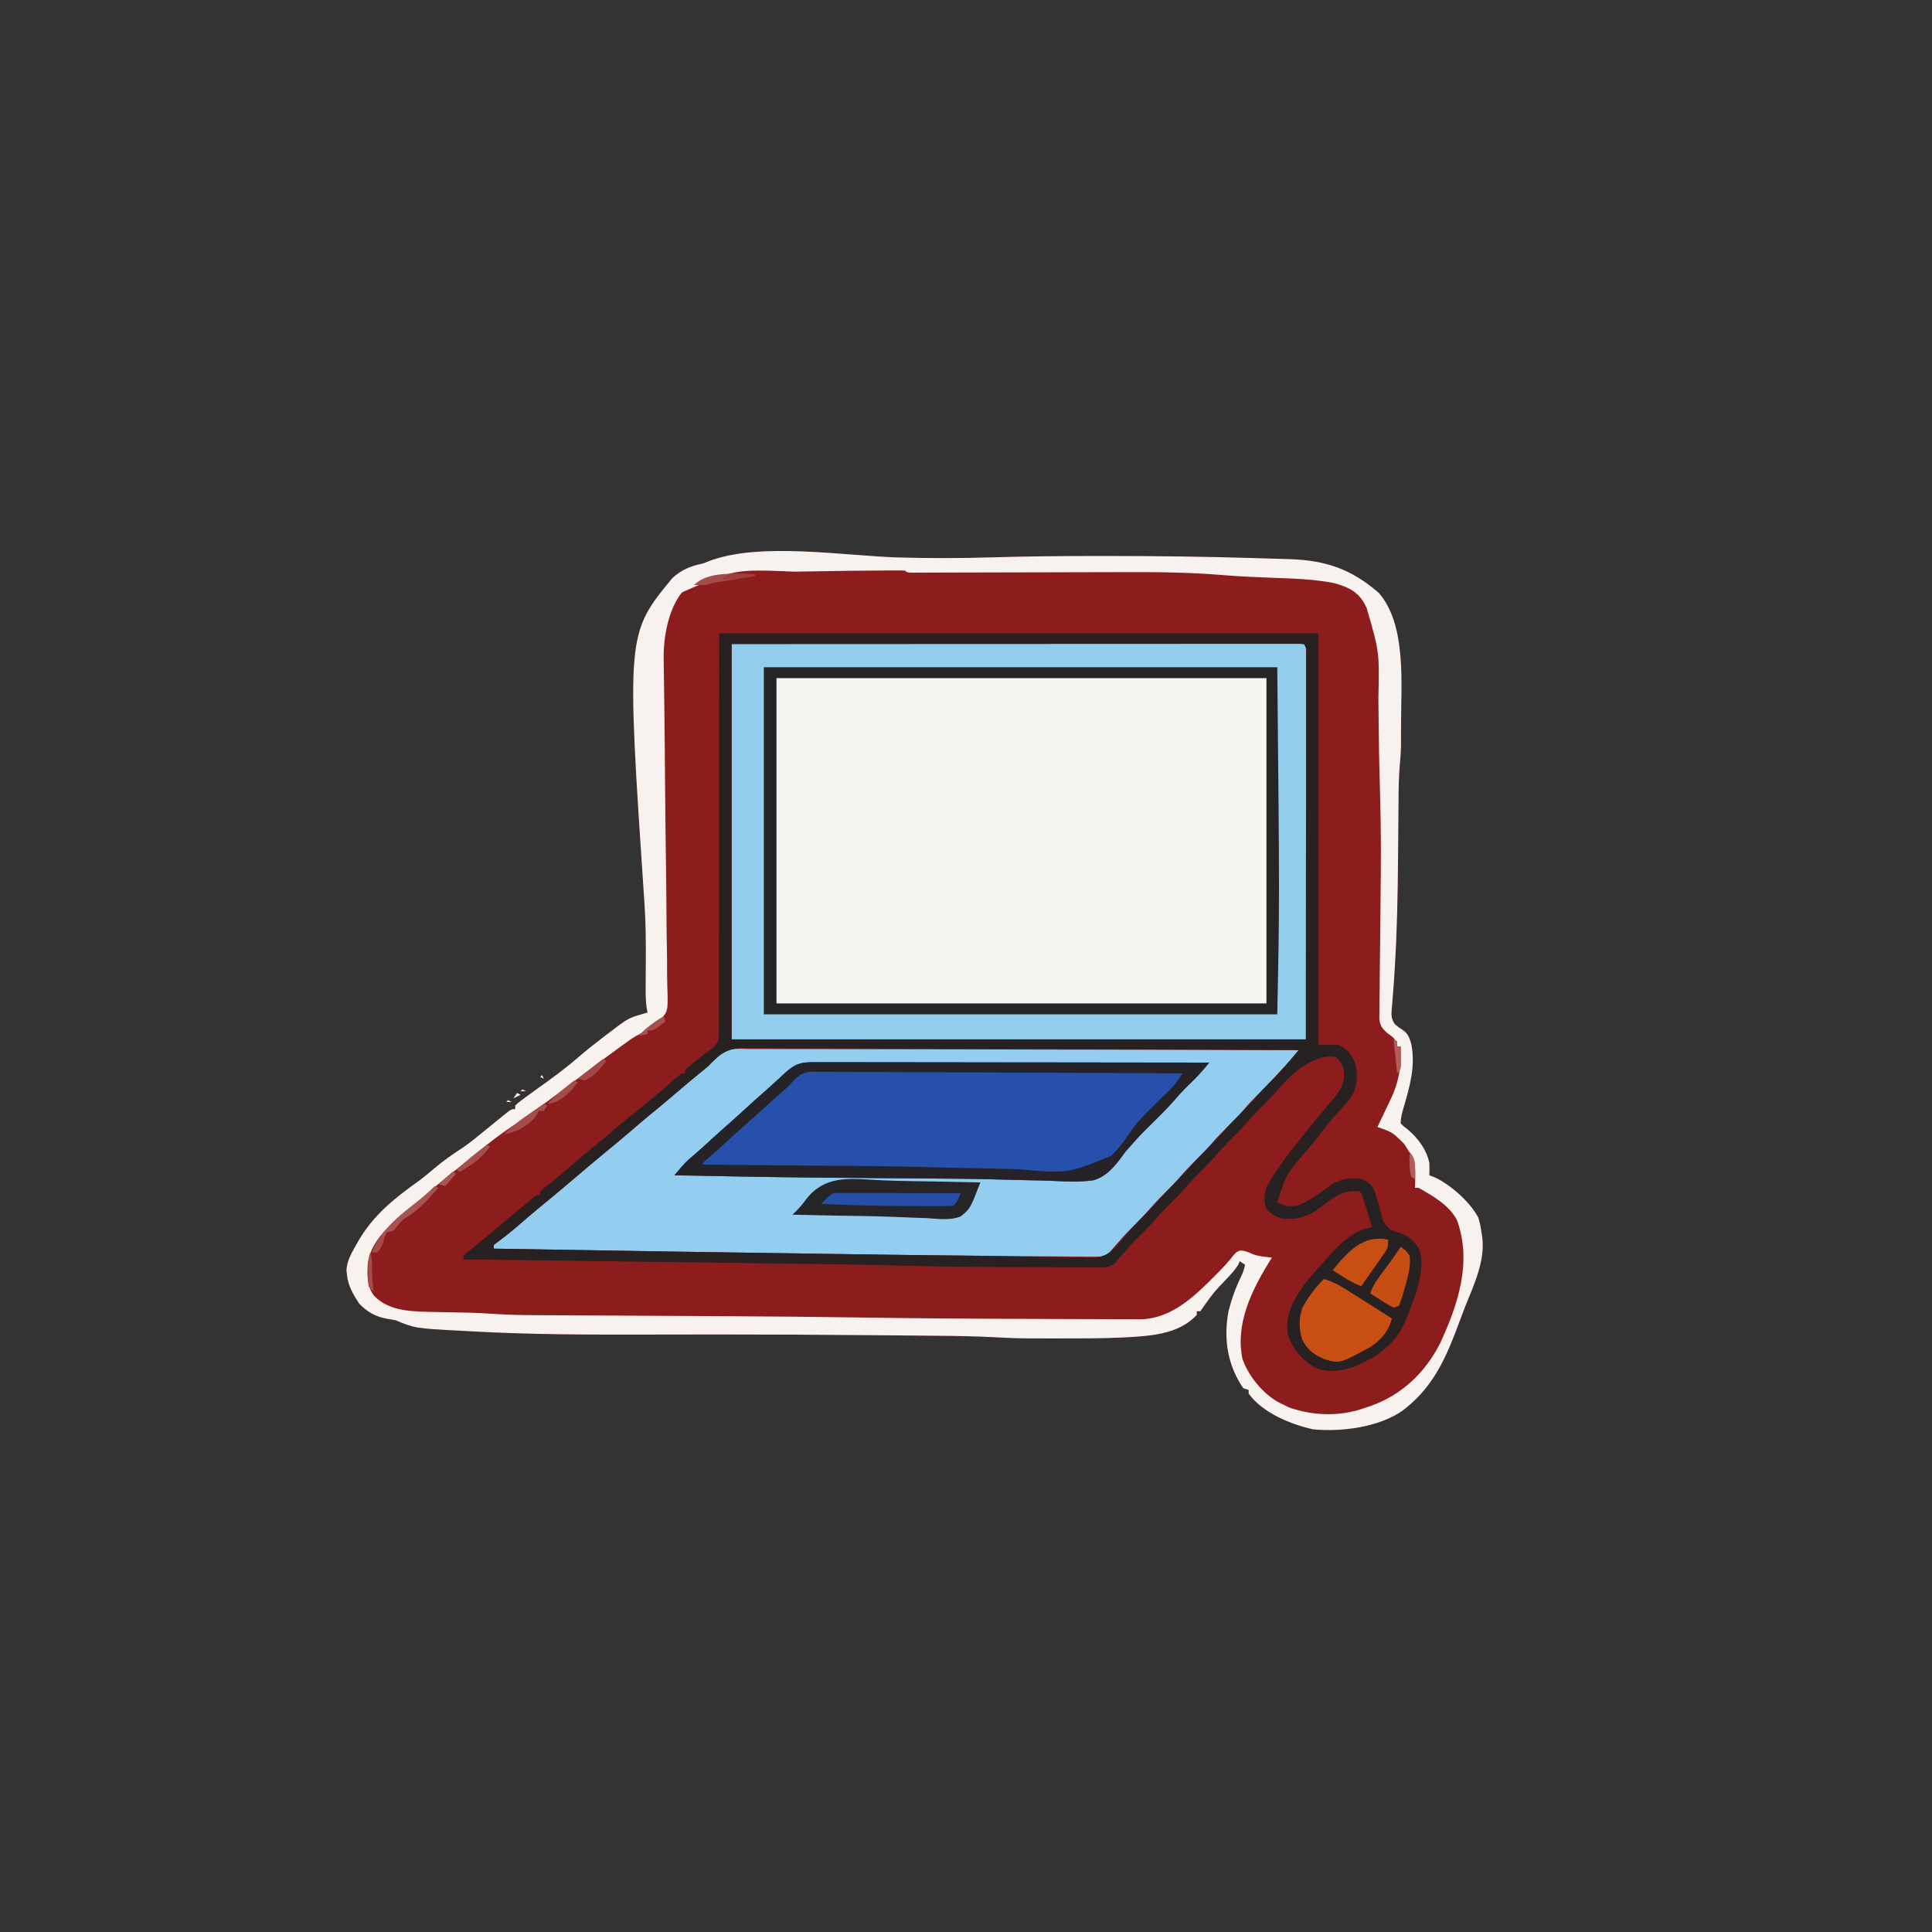 <svg xmlns="http://www.w3.org/2000/svg" width="1080" height="1080"><rect width="100%" height="100%" fill="#333333" stroke="none"/><path d="M0 0 C17.161 0.462 34.258 0.446 51.418 -0.062 C71.181 -0.648 90.929 -0.843 110.7 -0.833 C113.381 -0.832 116.062 -0.832 118.744 -0.833 C145.035 -0.831 171.303 -0.472 197.583 0.293 C198.722 0.326 198.722 0.326 199.884 0.36 C204.891 0.504 209.897 0.659 214.904 0.821 C216.139 0.859 217.373 0.898 218.645 0.938 C238.629 1.63 252.922 6.502 268.232 19.817 C283.852 37.629 280.629 71.199 280.646 93.231 C280.647 93.996 280.648 94.762 280.649 95.55 C280.649 97.775 280.64 99.999 280.626 102.223 C280.619 103.503 280.611 104.783 280.604 106.102 C280.535 109.338 280.269 112.527 279.963 115.749 C279.324 123.065 279.275 130.372 279.229 137.71 C279.212 140.275 279.189 142.84 279.164 145.405 C279.094 152.692 279.034 159.978 278.982 167.265 C278.826 188.278 278.412 209.218 277.1 230.194 C276.975 232.194 276.855 234.196 276.734 236.197 C276.545 239.214 276.301 242.222 276.04 245.234 C275.913 246.864 275.786 248.494 275.66 250.124 C275.547 251.263 275.547 251.263 275.432 252.426 C275.175 255.96 275.148 257.902 277.181 260.873 C279.186 262.587 279.186 262.587 281.447 264.008 C284.706 266.192 285.411 268.66 286.458 272.356 C288.738 284.544 285.545 295.657 282.136 307.302 C281.231 310.41 280.458 313.099 280.458 316.356 C282.028 317.952 282.028 317.952 284.083 319.481 C289.993 324.437 294.793 330.694 296.458 338.356 C296.534 340.688 296.552 343.024 296.458 345.356 C297.57 345.762 297.57 345.762 298.705 346.176 C307.786 350.066 319.301 360.209 323.853 369.071 C324.625 371.539 325.124 373.793 325.458 376.356 C325.66 377.626 325.861 378.895 326.068 380.204 C327.647 393.399 321.351 406.689 316.539 418.628 C315.465 421.339 314.444 424.064 313.439 426.801 C306.542 445.562 299.482 462.565 283.458 475.356 C282.868 475.829 282.278 476.302 281.669 476.79 C268.284 486.254 247.259 488.889 231.458 487.356 C218.969 484.591 203.196 478.119 195.458 467.356 C195.458 466.696 195.458 466.036 195.458 465.356 C194.468 465.026 193.478 464.696 192.458 464.356 C183.611 451.469 181.344 436.787 184.181 421.45 C185.926 414.5 188.223 408.044 191.408 401.625 C192.378 399.53 192.987 397.609 193.458 395.356 C192.468 394.696 191.478 394.036 190.458 393.356 C190.238 393.895 190.018 394.434 189.791 394.989 C188.013 398.148 185.624 400.618 183.146 403.231 C176.158 410.543 176.158 410.543 170.271 418.731 C169.673 419.597 169.075 420.463 168.458 421.356 C167.798 421.356 167.138 421.356 166.458 421.356 C166.458 422.016 166.458 422.676 166.458 423.356 C155.993 434.871 138.866 435.237 124.384 436.047 C112.441 436.595 100.474 436.537 88.521 436.543 C86.817 436.545 86.817 436.545 85.079 436.547 C81.738 436.546 78.397 436.537 75.056 436.524 C73.6 436.522 73.6 436.522 72.115 436.52 C65.755 436.479 59.426 436.211 53.076 435.865 C42.044 435.275 31.024 435.131 19.978 435.04 C17.804 435.019 15.631 434.998 13.457 434.977 C7.612 434.921 1.766 434.872 -4.079 434.824 C-7.753 434.793 -11.427 434.761 -15.101 434.728 C-43.631 434.476 -72.159 434.319 -100.69 434.329 C-102.587 434.329 -102.587 434.329 -104.522 434.33 C-116.739 434.335 -128.956 434.35 -141.173 434.384 C-173.947 434.472 -206.735 434.408 -239.468 432.536 C-241.636 432.413 -243.806 432.303 -245.975 432.194 C-270.381 430.896 -270.381 430.896 -281.542 426.356 C-283.204 426.039 -284.871 425.749 -286.542 425.481 C-292.816 424.313 -297.36 421.598 -301.792 417.043 C-304.947 412.198 -307.942 407.2 -308.542 401.356 C-308.648 400.353 -308.755 399.35 -308.866 398.317 C-308.423 392.909 -306.269 389.199 -303.604 384.543 C-303.102 383.654 -302.6 382.765 -302.082 381.849 C-293.765 367.486 -281.703 357.943 -268.319 348.418 C-265.303 346.179 -262.461 343.793 -259.604 341.356 C-254.752 337.251 -249.721 333.728 -244.397 330.27 C-239.881 327.243 -235.737 323.806 -231.542 320.356 C-228.881 318.181 -226.213 316.017 -223.542 313.856 C-222.882 313.315 -222.222 312.774 -221.542 312.216 C-216.768 308.356 -216.768 308.356 -214.542 308.356 C-214.542 307.696 -214.542 307.036 -214.542 306.356 C-213.206 305.086 -213.206 305.086 -211.167 303.543 C-210.349 302.923 -209.532 302.303 -208.69 301.665 C-206.269 299.889 -203.838 298.134 -201.393 296.391 C-193.848 291.009 -186.458 285.61 -179.456 279.534 C-175.001 275.689 -170.398 272.062 -165.729 268.481 C-165.035 267.945 -164.342 267.41 -163.627 266.858 C-151.484 257.605 -151.484 257.605 -144.542 255.543 C-143.778 255.31 -143.015 255.077 -142.229 254.836 C-141.672 254.678 -141.115 254.519 -140.542 254.356 C-140.705 253.555 -140.869 252.754 -141.038 251.929 C-141.642 247.641 -141.647 243.504 -141.604 239.18 C-141.598 237.855 -141.598 237.855 -141.593 236.503 C-141.576 232.753 -141.549 229.003 -141.521 225.253 C-141.449 214.582 -141.566 203.998 -142.283 193.35 C-152.413 42.671 -152.413 42.671 -126.542 11.356 C-121.35 6.734 -116.269 4.702 -109.542 3.356 C-108.675 3.005 -107.809 2.655 -106.917 2.293 C-78.25 -9.022 -30.378 -0.826 0 0 Z " fill="#8C1D1C" transform="translate(502.542,311.644)"></path><path d="M0 0 C90.42 0 180.84 0 274 0 C274 60.06 274 120.12 274 182 C183.58 182 93.16 182 0 182 C0 121.94 0 61.88 0 0 Z " fill="#F7F5F0" transform="translate(434,379)"></path><path d="M0 0 C1.312 -0.004 2.624 -0.009 3.975 -0.013 C7.611 -0.024 11.245 -0.004 14.88 0.021 C18.802 0.043 22.725 0.035 26.647 0.031 C33.44 0.029 40.234 0.044 47.027 0.073 C56.849 0.113 66.671 0.126 76.494 0.133 C92.43 0.144 108.365 0.177 124.301 0.224 C139.781 0.27 155.261 0.305 170.741 0.327 C172.172 0.329 172.172 0.329 173.633 0.331 C178.42 0.337 183.207 0.343 187.994 0.35 C227.706 0.401 267.418 0.49 307.13 0.601 C306.169 1.725 305.208 2.849 304.246 3.972 C303.711 4.598 303.175 5.224 302.624 5.869 C301.027 7.721 299.396 9.532 297.728 11.32 C297.147 11.943 296.566 12.565 295.968 13.207 C295.089 14.145 295.089 14.145 294.193 15.101 C293.611 15.726 293.029 16.352 292.429 16.996 C289.468 20.164 286.469 23.28 283.392 26.336 C281.114 28.598 278.939 30.885 276.88 33.351 C273.947 36.76 270.829 39.945 267.63 43.101 C264.514 46.175 261.471 49.268 258.63 52.601 C255.348 56.452 251.777 59.983 248.179 63.533 C244.93 66.755 241.906 70.095 238.939 73.574 C235.955 76.919 232.724 80.015 229.536 83.164 C227.476 85.251 225.535 87.373 223.63 89.601 C220.153 93.669 216.365 97.381 212.56 101.14 C209.808 103.928 207.231 106.824 204.7 109.812 C203.923 110.698 203.923 110.698 203.13 111.601 C202.554 112.289 201.978 112.976 201.385 113.684 C198.548 116.097 197.173 116.092 193.488 116.069 C191.761 116.073 191.761 116.073 189.999 116.077 C188.74 116.059 187.481 116.041 186.184 116.023 C184.842 116.018 183.501 116.015 182.159 116.013 C178.504 116.003 174.85 115.968 171.196 115.929 C167.303 115.89 163.41 115.875 159.516 115.856 C150.519 115.807 141.523 115.72 132.526 115.626 C129.447 115.594 126.368 115.565 123.29 115.537 C103.863 115.355 84.438 115.106 65.012 114.827 C59.417 114.747 53.822 114.669 48.227 114.593 C-15.474 113.721 -79.173 112.702 -142.87 111.601 C-142.87 110.941 -142.87 110.281 -142.87 109.601 C-141.383 108.247 -139.826 106.97 -138.245 105.726 C-133.709 102.1 -129.263 98.399 -124.87 94.601 C-119.855 90.279 -114.778 86.046 -109.639 81.871 C-104.326 77.516 -99.105 73.05 -93.87 68.601 C-87.761 63.409 -81.655 58.22 -75.432 53.164 C-71.186 49.709 -67.017 46.174 -62.87 42.601 C-57.854 38.28 -52.778 34.046 -47.639 29.871 C-42.896 25.984 -38.231 22.005 -33.558 18.035 C-30.686 15.595 -27.809 13.161 -24.932 10.726 C-24.413 10.286 -23.894 9.846 -23.359 9.393 C-21.864 8.127 -20.367 6.864 -18.87 5.601 C-17.691 4.305 -17.691 4.305 -16.489 2.982 C-11.751 -0.914 -5.829 -0.069 0 0 Z " fill="#93CDEF" transform="translate(418.87,586.399)"></path><path d="M0 0 C80.264 -0.04 80.264 -0.04 113.701 -0.049 C121.355 -0.051 129.01 -0.053 136.664 -0.055 C137.623 -0.055 138.583 -0.055 139.571 -0.056 C155.081 -0.06 170.591 -0.068 186.101 -0.077 C202.006 -0.086 217.91 -0.092 233.815 -0.094 C243.638 -0.095 253.46 -0.1 263.283 -0.108 C270.009 -0.113 276.735 -0.115 283.461 -0.114 C287.347 -0.113 291.234 -0.114 295.121 -0.119 C299.324 -0.125 303.528 -0.123 307.731 -0.12 C308.973 -0.123 310.216 -0.126 311.496 -0.129 C312.612 -0.127 313.729 -0.125 314.879 -0.123 C315.851 -0.123 316.823 -0.124 317.824 -0.124 C320 0 320 0 321 1 C321.098 3.832 321.13 6.64 321.12 9.472 C321.121 10.369 321.122 11.266 321.123 12.191 C321.125 15.23 321.119 18.269 321.114 21.309 C321.113 23.512 321.113 25.714 321.114 27.917 C321.114 33.839 321.108 39.76 321.101 45.681 C321.096 51.229 321.095 56.777 321.095 62.325 C321.089 78.571 321.075 94.817 321.062 111.062 C321.042 147.342 321.021 183.621 321 221 C215.07 221 109.14 221 0 221 C0 148.07 0 75.14 0 0 Z M25 19 C25 79.06 25 139.12 25 201 C115.42 201 205.84 201 299 201 C299 140.94 299 80.88 299 19 C208.58 19 118.16 19 25 19 Z " fill="#93CDEE" transform="translate(409,360)"></path><path d="M0 0 C17.161 0.462 34.258 0.446 51.418 -0.062 C71.181 -0.648 90.929 -0.843 110.7 -0.833 C113.381 -0.832 116.062 -0.832 118.744 -0.833 C145.035 -0.831 171.303 -0.472 197.583 0.293 C198.722 0.326 198.722 0.326 199.884 0.36 C204.891 0.504 209.897 0.659 214.904 0.821 C216.139 0.859 217.373 0.898 218.645 0.938 C238.629 1.63 252.922 6.502 268.232 19.817 C283.852 37.629 280.629 71.199 280.646 93.231 C280.647 93.996 280.648 94.762 280.649 95.55 C280.649 97.775 280.64 99.999 280.626 102.223 C280.619 103.503 280.611 104.783 280.604 106.102 C280.535 109.338 280.269 112.527 279.963 115.749 C279.324 123.065 279.275 130.372 279.229 137.71 C279.212 140.275 279.189 142.84 279.164 145.405 C279.094 152.692 279.034 159.978 278.982 167.265 C278.826 188.278 278.412 209.218 277.1 230.194 C276.975 232.194 276.855 234.196 276.734 236.197 C276.545 239.214 276.301 242.222 276.04 245.234 C275.913 246.864 275.786 248.494 275.66 250.124 C275.547 251.263 275.547 251.263 275.432 252.426 C275.175 255.96 275.148 257.902 277.181 260.873 C279.186 262.587 279.186 262.587 281.447 264.008 C284.706 266.192 285.411 268.66 286.458 272.356 C288.738 284.544 285.545 295.657 282.136 307.302 C281.231 310.41 280.458 313.099 280.458 316.356 C282.028 317.952 282.028 317.952 284.083 319.481 C289.993 324.437 294.793 330.694 296.458 338.356 C296.534 340.688 296.552 343.024 296.458 345.356 C297.57 345.762 297.57 345.762 298.705 346.176 C307.786 350.066 319.301 360.209 323.853 369.071 C324.625 371.539 325.124 373.793 325.458 376.356 C325.66 377.626 325.861 378.895 326.068 380.204 C327.647 393.399 321.351 406.689 316.539 418.628 C315.465 421.339 314.444 424.064 313.439 426.801 C306.542 445.562 299.482 462.565 283.458 475.356 C282.868 475.829 282.278 476.302 281.669 476.79 C268.284 486.254 247.259 488.889 231.458 487.356 C218.969 484.591 203.196 478.119 195.458 467.356 C195.458 466.696 195.458 466.036 195.458 465.356 C194.468 465.026 193.478 464.696 192.458 464.356 C183.611 451.469 181.344 436.787 184.181 421.45 C185.926 414.5 188.223 408.044 191.408 401.625 C192.378 399.53 192.987 397.609 193.458 395.356 C192.468 394.696 191.478 394.036 190.458 393.356 C190.238 393.895 190.018 394.434 189.791 394.989 C188.013 398.148 185.624 400.618 183.146 403.231 C176.158 410.543 176.158 410.543 170.271 418.731 C169.673 419.597 169.075 420.463 168.458 421.356 C167.798 421.356 167.138 421.356 166.458 421.356 C166.458 422.016 166.458 422.676 166.458 423.356 C155.993 434.871 138.866 435.237 124.384 436.047 C112.441 436.595 100.474 436.537 88.521 436.543 C86.817 436.545 86.817 436.545 85.079 436.547 C81.738 436.546 78.397 436.537 75.056 436.524 C73.6 436.522 73.6 436.522 72.115 436.52 C65.755 436.479 59.426 436.211 53.076 435.865 C42.044 435.275 31.024 435.131 19.978 435.04 C17.804 435.019 15.631 434.998 13.457 434.977 C7.612 434.921 1.766 434.872 -4.079 434.824 C-7.753 434.793 -11.427 434.761 -15.101 434.728 C-43.631 434.476 -72.159 434.319 -100.69 434.329 C-102.587 434.329 -102.587 434.329 -104.522 434.33 C-116.739 434.335 -128.956 434.35 -141.173 434.384 C-173.947 434.472 -206.735 434.408 -239.468 432.536 C-241.636 432.413 -243.806 432.303 -245.975 432.194 C-270.381 430.896 -270.381 430.896 -281.542 426.356 C-283.204 426.039 -284.871 425.749 -286.542 425.481 C-292.816 424.313 -297.36 421.598 -301.792 417.043 C-304.947 412.198 -307.942 407.2 -308.542 401.356 C-308.648 400.353 -308.755 399.35 -308.866 398.317 C-308.423 392.909 -306.269 389.199 -303.604 384.543 C-303.102 383.654 -302.6 382.765 -302.082 381.849 C-293.765 367.486 -281.703 357.943 -268.319 348.418 C-265.303 346.179 -262.461 343.793 -259.604 341.356 C-254.752 337.251 -249.721 333.728 -244.397 330.27 C-239.881 327.243 -235.737 323.806 -231.542 320.356 C-228.881 318.181 -226.213 316.017 -223.542 313.856 C-222.882 313.315 -222.222 312.774 -221.542 312.216 C-216.768 308.356 -216.768 308.356 -214.542 308.356 C-214.542 307.696 -214.542 307.036 -214.542 306.356 C-213.206 305.086 -213.206 305.086 -211.167 303.543 C-210.349 302.923 -209.532 302.303 -208.69 301.665 C-206.269 299.889 -203.838 298.134 -201.393 296.391 C-193.848 291.009 -186.458 285.61 -179.456 279.534 C-175.001 275.689 -170.398 272.062 -165.729 268.481 C-165.035 267.945 -164.342 267.41 -163.627 266.858 C-151.484 257.605 -151.484 257.605 -144.542 255.543 C-143.778 255.31 -143.015 255.077 -142.229 254.836 C-141.672 254.678 -141.115 254.519 -140.542 254.356 C-140.705 253.555 -140.869 252.754 -141.038 251.929 C-141.642 247.641 -141.647 243.504 -141.604 239.18 C-141.598 237.855 -141.598 237.855 -141.593 236.503 C-141.576 232.753 -141.549 229.003 -141.521 225.253 C-141.449 214.582 -141.566 203.998 -142.283 193.35 C-152.413 42.671 -152.413 42.671 -126.542 11.356 C-121.35 6.734 -116.269 4.702 -109.542 3.356 C-108.675 3.005 -107.809 2.655 -106.917 2.293 C-78.25 -9.022 -30.378 -0.826 0 0 Z M-46.681 7.728 C-50.565 7.794 -54.45 7.853 -58.334 7.913 C-91.919 6.508 -91.919 6.508 -121.292 19.481 C-129.016 28.981 -131.766 44.895 -131.547 56.773 C-131.536 57.618 -131.525 58.463 -131.514 59.334 C-131.489 61.184 -131.461 63.034 -131.432 64.885 C-131.367 68.951 -131.315 73.018 -131.261 77.084 C-131.233 79.274 -131.203 81.464 -131.173 83.653 C-130.984 97.706 -130.879 111.759 -130.771 125.813 C-130.666 139.495 -130.534 153.177 -130.314 166.858 C-130.14 177.729 -130.026 188.599 -129.983 199.471 C-129.958 205.222 -129.903 210.97 -129.775 216.719 C-129.655 222.134 -129.616 227.543 -129.637 232.959 C-129.631 234.939 -129.596 236.919 -129.528 238.899 C-129.059 253.445 -129.059 253.445 -133.224 258.328 C-137.302 261.949 -141.798 264.699 -146.585 267.28 C-149 268.608 -151.197 270.158 -153.401 271.809 C-154.374 272.507 -154.374 272.507 -155.367 273.219 C-162.654 278.472 -169.845 283.835 -176.979 289.293 C-189.937 299.208 -202.947 308.985 -216.479 318.106 C-222.97 322.484 -229.071 327.066 -235.002 332.172 C-237.22 334.079 -239.47 335.891 -241.792 337.668 C-252.007 345.535 -261.993 353.691 -271.542 362.356 C-272.893 363.547 -274.247 364.734 -275.604 365.918 C-276.254 366.491 -276.903 367.063 -277.573 367.653 C-278.887 368.79 -280.221 369.905 -281.573 370.997 C-289.099 377.191 -295.788 385.091 -296.983 395.028 C-297.283 401.593 -297.527 407.159 -293.479 412.668 C-284.624 421.929 -270.741 421.496 -258.687 421.79 C-256.368 421.839 -254.048 421.879 -251.729 421.918 C-249.413 421.963 -247.097 422.011 -244.781 422.061 C-243.357 422.092 -241.934 422.119 -240.51 422.141 C-235.718 422.237 -230.955 422.525 -226.174 422.855 C-218.283 423.368 -210.415 423.52 -202.507 423.545 C-201.077 423.553 -199.648 423.562 -198.219 423.571 C-195.164 423.589 -192.109 423.604 -189.054 423.616 C-184.16 423.637 -179.266 423.664 -174.372 423.692 C-167.397 423.731 -160.422 423.768 -153.447 423.802 C-136.214 423.887 -118.98 423.985 -101.747 424.086 C-99.064 424.102 -96.38 424.118 -93.697 424.133 C-69.501 424.274 -45.309 424.481 -21.116 424.852 C10.525 425.336 42.169 425.547 73.814 425.631 C75.218 425.635 76.622 425.638 78.027 425.642 C78.72 425.644 79.413 425.646 80.127 425.648 C84.966 425.662 89.806 425.686 94.645 425.715 C101.161 425.754 107.677 425.772 114.193 425.775 C116.614 425.779 119.035 425.791 121.457 425.809 C124.805 425.834 128.153 425.833 131.501 425.826 C132.47 425.839 133.438 425.852 134.436 425.865 C152.963 425.724 166.179 412.032 178.417 399.689 C181.361 396.673 184.173 393.73 186.732 390.375 C188.458 388.356 188.458 388.356 190.474 387.458 C193.306 387.313 195.524 388.423 198.068 389.567 C201.495 390.698 204.871 390.973 208.458 391.356 C207.554 392.824 207.554 392.824 206.63 394.321 C196.909 410.205 188.013 428.58 191.966 447.829 C195.215 457.527 203.576 467.683 212.638 472.508 C213.539 472.928 213.539 472.928 214.458 473.356 C215.572 473.913 216.686 474.47 217.833 475.043 C231.279 479.912 246.995 480.315 260.458 475.356 C262.044 474.828 262.044 474.828 263.662 474.29 C280.966 468.193 294.169 455.685 302.458 439.356 C312.435 417.741 320.39 394.184 312.021 370.668 C307.97 362.309 298.317 356.786 290.458 352.356 C289.798 352.356 289.138 352.356 288.458 352.356 C288.493 351.07 288.493 351.07 288.529 349.758 C288.745 337.62 288.745 337.62 282.333 327.731 C275.799 321.234 275.799 321.234 267.458 318.356 C267.721 317.807 267.983 317.257 268.253 316.691 C269.448 314.184 270.641 311.676 271.833 309.168 C272.452 307.872 272.452 307.872 273.083 306.549 C273.483 305.708 273.883 304.867 274.294 304 C274.661 303.231 275.028 302.461 275.405 301.668 C279.806 292.009 280.748 283.918 280.458 273.356 C279.798 273.356 279.138 273.356 278.458 273.356 C278.376 272.76 278.294 272.165 278.209 271.551 C277.234 268.7 275.885 267.958 273.452 266.23 C270.254 263.536 268.894 261.922 268.503 257.721 C268.483 255.939 268.507 254.155 268.566 252.374 C268.567 250.903 268.567 250.903 268.567 249.403 C268.578 246.158 268.645 242.917 268.712 239.672 C268.73 237.379 268.744 235.086 268.754 232.793 C268.79 226.73 268.873 220.668 268.967 214.606 C269.055 208.592 269.106 202.579 269.156 196.565 C269.171 194.806 269.171 194.806 269.186 193.012 C269.205 190.656 269.225 188.3 269.244 185.944 C269.275 182.419 269.311 178.894 269.347 175.37 C269.518 157.581 269.21 139.84 268.651 122.061 C268.41 114.18 268.303 106.299 268.212 98.415 C268.196 97.103 268.179 95.791 268.162 94.44 C268.096 89.22 268.032 84 267.982 78.78 C268.571 52.866 268.571 52.866 261.458 28.356 C261.072 27.553 260.685 26.75 260.287 25.922 C256.319 18.816 251.063 16.592 243.458 14.356 C232.208 12.084 220.765 11.805 209.333 11.356 C205.851 11.215 202.37 11.069 198.888 10.918 C198.037 10.882 197.186 10.846 196.309 10.809 C191.364 10.585 186.437 10.291 181.504 9.869 C162.755 8.282 144.153 8.102 125.353 8.186 C121.087 8.203 116.821 8.206 112.555 8.212 C104.525 8.223 96.494 8.243 88.464 8.268 C74.014 8.313 59.564 8.346 45.114 8.369 C40.051 8.377 34.989 8.391 29.926 8.41 C26.801 8.42 23.676 8.427 20.552 8.432 C19.099 8.436 17.647 8.441 16.194 8.448 C14.221 8.458 12.248 8.46 10.275 8.463 C8.616 8.468 8.616 8.468 6.924 8.473 C4.458 8.356 4.458 8.356 3.458 7.356 C2.03 7.262 0.597 7.239 -0.834 7.243 C-2.221 7.244 -2.221 7.244 -3.636 7.246 C-4.657 7.252 -5.677 7.259 -6.729 7.266 C-7.795 7.27 -8.862 7.274 -9.961 7.278 C-22.202 7.337 -34.441 7.519 -46.681 7.728 Z " fill="#F7F2ED" transform="translate(502.542,311.644)"></path><path d="M0 0 C110.55 0 221.1 0 335 0 C335 75.9 335 151.8 335 230 C338.63 230 342.26 230 346 230 C350.807 232.097 353.223 234.964 355.305 239.66 C357.017 245.421 356.993 251.519 354.562 257.062 C352.138 261.26 348.842 264.657 345.547 268.184 C342.271 271.806 339.291 275.614 336.305 279.475 C333.885 282.602 331.441 285.697 328.914 288.738 C317.188 301.983 317.188 301.983 312 318 C315.715 320.377 318.657 320.49 323 320 C329.899 317.469 335.615 313.267 341.359 308.77 C346.86 305.084 352.522 304.128 359 305 C362.654 306.448 364.385 307.733 366.113 311.293 C367.584 315.229 368.798 319.16 369.781 323.246 C371.162 329.22 371.162 329.22 375.23 333.434 C376.953 334.062 378.697 334.634 380.457 335.148 C385.036 336.682 388.715 339.826 391.168 343.977 C395.94 355.582 387.549 374.994 383 386 C376.614 398.698 367.766 404.472 355 410 C347.297 412.515 339.731 413.791 332.25 410 C325.524 405.733 320.223 399.716 318 392 C316.14 381.363 320.996 372.73 326.93 364.238 C328.877 361.747 330.901 359.365 333 357 C334.102 355.735 334.102 355.735 335.227 354.445 C337.451 351.93 339.714 349.459 342 347 C342.988 345.913 342.988 345.913 343.996 344.805 C349.813 338.648 356.441 333.323 365 332 C364.026 328.853 363.045 325.707 362.062 322.562 C361.785 321.665 361.507 320.767 361.221 319.842 C360.953 318.988 360.686 318.134 360.41 317.254 C360.164 316.463 359.918 315.672 359.664 314.858 C359.153 313.011 359.153 313.011 358 312 C348.755 310.823 342.863 315.746 335.812 321.188 C328.927 326.413 322.577 328.146 314 327 C310.511 325.787 307.893 324.127 305.562 321.188 C304.402 316.674 304.574 313.001 306.398 308.711 C311.367 300.325 316.857 292.571 323 285 C324.059 283.684 325.117 282.367 326.176 281.051 C330.389 275.829 334.622 270.624 338.945 265.492 C339.4 264.952 339.854 264.412 340.322 263.856 C341.536 262.417 342.756 260.984 343.977 259.551 C347.839 254.682 349.599 251.435 349.34 245.227 C348.777 241.536 347.66 239.594 345 237 C337.453 235.383 331.321 239.081 325 243 C319.637 247.034 315.197 251.758 310.879 256.867 C308.686 259.356 306.361 261.671 304 264 C301.048 266.916 298.196 269.846 295.5 273 C292.015 277.076 288.219 280.796 284.406 284.562 C282.346 286.65 280.405 288.772 278.5 291 C275.804 294.154 272.952 297.084 270 300 C267.069 302.896 264.236 305.802 261.562 308.938 C258.257 312.806 254.669 316.361 251.049 319.931 C247.8 323.154 244.776 326.493 241.809 329.973 C238.832 333.309 235.61 336.398 232.43 339.539 C229.678 342.327 227.101 345.223 224.57 348.211 C223.793 349.097 223.793 349.097 223 350 C222.485 350.687 221.971 351.374 221.44 352.082 C217.943 354.831 214.645 354.537 210.384 354.47 C209.513 354.472 208.642 354.474 207.744 354.477 C204.846 354.479 201.949 354.453 199.051 354.426 C197.002 354.421 194.954 354.418 192.906 354.416 C187.475 354.406 182.044 354.372 176.613 354.333 C172.312 354.306 168.012 354.297 163.711 354.289 C158.428 354.279 153.146 354.259 147.863 354.238 C146.916 354.235 145.968 354.231 144.991 354.228 C132.269 354.173 119.556 353.929 106.838 353.599 C82.031 352.955 57.222 352.61 32.409 352.293 C26.212 352.213 20.016 352.131 13.819 352.049 C2.158 351.895 -9.503 351.743 -21.164 351.592 C-30.483 351.471 -39.803 351.349 -49.122 351.227 C-49.783 351.218 -50.444 351.209 -51.126 351.2 C-54.445 351.157 -57.764 351.113 -61.084 351.069 C-88.389 350.71 -115.695 350.354 -143 350 C-143 349.34 -143 348.68 -143 348 C-141.492 346.625 -139.915 345.326 -138.312 344.062 C-136.806 342.858 -136.806 342.858 -135.27 341.629 C-134.734 341.201 -134.199 340.773 -133.647 340.333 C-130.891 338.103 -128.198 335.8 -125.5 333.5 C-120.508 329.257 -115.469 325.079 -110.383 320.949 C-108.374 319.306 -106.402 317.632 -104.438 315.938 C-102 314 -102 314 -100 314 C-100 313.34 -100 312.68 -100 312 C-98.513 310.646 -96.956 309.369 -95.375 308.125 C-90.839 304.499 -86.393 300.797 -82 297 C-76.989 292.681 -71.918 288.451 -66.781 284.281 C-63.636 281.702 -60.535 279.074 -57.438 276.438 C-53.669 273.233 -49.878 270.073 -46 267 C-42.042 263.862 -38.165 260.64 -34.312 257.375 C-33.479 256.67 -33.479 256.67 -32.63 255.95 C-29.665 253.433 -26.73 250.884 -23.812 248.312 C-21 246 -21 246 -19 246 C-19 245.34 -19 244.68 -19 244 C-17.366 242.522 -15.665 241.117 -13.938 239.75 C-11.954 238.172 -9.975 236.588 -8 235 C-7.405 234.596 -6.811 234.192 -6.198 233.776 C-3.496 231.8 -1.383 230.212 -0.352 226.947 C-0.101 224.469 -0.073 222.075 -0.12 219.585 C-0.11 218.647 -0.1 217.709 -0.09 216.742 C-0.064 213.593 -0.089 210.446 -0.114 207.297 C-0.106 205.004 -0.095 202.71 -0.081 200.417 C-0.053 194.274 -0.066 188.131 -0.088 181.989 C-0.103 176.225 -0.08 170.461 -0.059 164.697 C-0.022 147.84 -0.046 130.982 -0.062 114.125 C-0.042 76.464 -0.021 38.803 0 0 Z M7 6 C7 78.93 7 151.86 7 227 C112.93 227 218.86 227 328 227 C328.021 190.721 328.041 154.441 328.062 117.062 C328.076 99.848 328.076 99.848 328.09 82.285 C328.093 72.043 328.093 72.043 328.095 61.8 C328.096 57.22 328.1 52.64 328.106 48.06 C328.112 42.23 328.114 36.4 328.113 30.57 C328.113 28.423 328.115 26.276 328.119 24.129 C328.124 21.243 328.123 18.358 328.12 15.472 C328.123 14.619 328.126 13.767 328.129 12.888 C328.482 9.139 328.482 9.139 327 6 C325.295 5.903 323.587 5.876 321.879 5.877 C320.763 5.875 319.646 5.873 318.496 5.871 C317.253 5.874 316.011 5.877 314.731 5.88 C312.77 5.878 312.77 5.878 310.769 5.877 C307.123 5.875 303.476 5.879 299.83 5.884 C295.904 5.888 291.979 5.887 288.053 5.886 C281.246 5.886 274.439 5.889 267.632 5.894 C257.789 5.902 247.947 5.905 238.105 5.906 C222.139 5.908 206.172 5.915 190.206 5.925 C174.692 5.934 159.178 5.941 143.664 5.945 C142.698 5.945 141.733 5.946 140.739 5.946 C133.19 5.948 125.64 5.95 118.091 5.952 C81.061 5.961 44.03 5.981 7 6 Z M-6 242 C-7.735 243.456 -9.481 244.898 -11.25 246.312 C-15.565 249.804 -19.797 253.376 -24 257 C-28.989 261.3 -34.042 265.505 -39.156 269.656 C-42.477 272.393 -45.74 275.191 -49 278 C-54.016 282.322 -59.092 286.555 -64.23 290.73 C-69.544 295.085 -74.765 299.551 -80 304 C-86.109 309.192 -92.215 314.381 -98.438 319.438 C-103.371 323.448 -108.183 327.586 -112.989 331.747 C-116.197 334.51 -119.442 337.14 -122.875 339.625 C-124.422 340.801 -124.422 340.801 -126 342 C-126 342.66 -126 343.32 -126 344 C-61.486 345.115 3.029 346.143 67.547 347.025 C73.101 347.101 78.655 347.18 84.209 347.259 C87.279 347.303 90.348 347.347 93.418 347.39 C94.551 347.406 94.551 347.406 95.706 347.423 C103.921 347.538 112.137 347.644 120.353 347.722 C121.443 347.733 121.443 347.733 122.555 347.743 C125.486 347.771 128.417 347.799 131.348 347.825 C140.613 347.909 149.875 348.048 159.139 348.252 C165.575 348.391 172.012 348.496 178.449 348.577 C182.265 348.626 186.078 348.693 189.892 348.805 C194.084 348.927 198.274 348.97 202.468 349.007 C203.696 349.056 204.924 349.105 206.19 349.155 C213.132 349.143 216.616 348.138 221.627 343.187 C223.118 341.487 224.579 339.759 226 338 C227.164 336.664 228.33 335.33 229.5 334 C230.047 333.361 230.593 332.721 231.156 332.062 C234.155 328.708 237.394 325.598 240.594 322.438 C242.654 320.35 244.595 318.228 246.5 316 C249.196 312.846 252.048 309.916 255 307 C257.931 304.104 260.764 301.198 263.438 298.062 C266.302 294.711 269.363 291.594 272.5 288.5 C275.616 285.426 278.659 282.333 281.5 279 C284.782 275.15 288.353 271.619 291.951 268.069 C295.2 264.846 298.224 261.507 301.191 258.027 C303.37 255.586 305.672 253.3 308 251 C313.754 245.307 318.953 239.321 324 233 C283.404 232.794 242.809 232.635 202.212 232.54 C197.418 232.529 192.624 232.518 187.831 232.506 C186.876 232.503 185.922 232.501 184.939 232.498 C169.49 232.459 154.042 232.388 138.594 232.306 C122.74 232.221 106.886 232.171 91.031 232.153 C81.25 232.141 71.47 232.102 61.689 232.029 C54.979 231.981 48.27 231.967 41.561 231.978 C37.691 231.984 33.822 231.975 29.952 231.927 C25.751 231.875 21.553 231.893 17.351 231.918 C16.135 231.891 14.919 231.865 13.666 231.838 C4.381 231.985 0.175 235.308 -6 242 Z " fill="#272122" transform="translate(402,354)"></path><path d="M0 0 C0.942 -0.002 1.884 -0.003 2.854 -0.005 C6.023 -0.008 9.192 0.003 12.361 0.013 C14.628 0.014 16.894 0.014 19.161 0.013 C25.326 0.012 31.49 0.024 37.655 0.038 C44.094 0.05 50.532 0.051 56.97 0.054 C67.78 0.059 78.59 0.072 89.4 0.09 C100.536 0.108 111.671 0.122 122.806 0.131 C123.492 0.131 124.178 0.132 124.885 0.132 C128.328 0.135 131.77 0.137 135.213 0.14 C163.778 0.161 192.343 0.196 220.908 0.241 C219.961 1.354 219.014 2.467 218.066 3.579 C217.538 4.198 217.01 4.818 216.467 5.456 C213.674 8.652 210.605 11.559 207.568 14.518 C205.494 16.64 203.555 18.78 201.622 21.026 C197.093 26.252 192.155 31.042 187.224 35.885 C183.963 39.11 180.778 42.333 177.814 45.834 C177.233 46.472 176.651 47.109 176.053 47.766 C173.986 50.079 173.986 50.079 172.598 52.038 C168.22 58.032 163.493 63.952 156.098 66.03 C148.316 67.136 140.483 66.701 132.658 66.331 C129 66.176 125.34 66.112 121.679 66.041 C116.757 65.94 111.836 65.829 106.915 65.682 C91.996 65.241 77.082 65.087 62.158 64.994 C59.701 64.978 57.245 64.962 54.788 64.946 C51.067 64.922 47.347 64.899 43.626 64.875 C30.608 64.794 17.59 64.684 4.572 64.557 C3.446 64.546 2.321 64.535 1.162 64.524 C-25.259 64.26 -51.676 63.767 -78.092 63.241 C-77.134 62.111 -76.173 60.983 -75.212 59.855 C-74.677 59.226 -74.143 58.598 -73.592 57.95 C-71.995 56.129 -70.33 54.538 -68.467 52.991 C-64.934 49.985 -61.5 46.886 -58.092 43.741 C-54.183 40.14 -50.234 36.596 -46.217 33.116 C-43.474 30.695 -40.784 28.219 -38.092 25.741 C-34.189 22.147 -30.249 18.607 -26.237 15.135 C-22.844 12.138 -19.528 9.056 -16.215 5.971 C-10.694 0.863 -7.388 -0.049 0 0 Z " fill="#2650AC" transform="translate(455.092,593.759)"></path><path d="M0 0 C94.71 0 189.42 0 287 0 C288.285 131.046 288.285 131.046 287 194 C192.29 194 97.58 194 0 194 C0 129.98 0 65.96 0 0 Z M7 6 C7 66.06 7 126.12 7 188 C97.42 188 187.84 188 281 188 C281 127.94 281 67.88 281 6 C190.58 6 100.16 6 7 6 Z " fill="#272425" transform="translate(427,373)"></path><path d="M0 0 C0.942 -0.002 1.884 -0.003 2.854 -0.005 C6.023 -0.008 9.192 0.003 12.361 0.013 C14.628 0.014 16.894 0.014 19.161 0.013 C25.326 0.012 31.49 0.024 37.655 0.038 C44.094 0.05 50.532 0.051 56.97 0.054 C67.78 0.059 78.59 0.072 89.4 0.09 C100.536 0.108 111.671 0.122 122.806 0.131 C123.492 0.131 124.178 0.132 124.885 0.132 C128.328 0.135 131.77 0.137 135.213 0.14 C163.778 0.161 192.343 0.196 220.908 0.241 C219.961 1.354 219.014 2.467 218.066 3.579 C217.538 4.198 217.01 4.818 216.467 5.456 C213.674 8.652 210.605 11.559 207.568 14.518 C205.494 16.64 203.555 18.78 201.622 21.026 C197.093 26.252 192.155 31.042 187.224 35.885 C183.963 39.11 180.778 42.333 177.814 45.834 C177.233 46.472 176.651 47.109 176.053 47.766 C173.986 50.079 173.986 50.079 172.598 52.038 C168.22 58.032 163.493 63.952 156.098 66.03 C148.316 67.136 140.483 66.701 132.658 66.331 C129 66.176 125.34 66.112 121.679 66.041 C116.757 65.94 111.836 65.829 106.915 65.682 C91.996 65.241 77.082 65.087 62.158 64.994 C59.701 64.978 57.245 64.962 54.788 64.946 C51.067 64.922 47.347 64.899 43.626 64.875 C30.608 64.794 17.59 64.684 4.572 64.557 C3.446 64.546 2.321 64.535 1.162 64.524 C-25.259 64.26 -51.676 63.767 -78.092 63.241 C-77.134 62.111 -76.173 60.983 -75.212 59.855 C-74.677 59.226 -74.143 58.598 -73.592 57.95 C-71.995 56.129 -70.33 54.538 -68.467 52.991 C-64.934 49.985 -61.5 46.886 -58.092 43.741 C-54.183 40.14 -50.234 36.596 -46.217 33.116 C-43.474 30.695 -40.784 28.219 -38.092 25.741 C-34.189 22.147 -30.249 18.607 -26.237 15.135 C-22.844 12.138 -19.528 9.056 -16.215 5.971 C-10.694 0.863 -7.388 -0.049 0 0 Z M-14.092 13.241 C-15.304 14.344 -16.531 15.429 -17.78 16.491 C-21.28 19.508 -24.695 22.609 -28.092 25.741 C-32.002 29.341 -35.951 32.885 -39.967 36.366 C-43.238 39.251 -46.438 42.215 -49.644 45.172 C-53.287 48.524 -56.991 51.793 -60.764 54.998 C-61.203 55.408 -61.641 55.818 -62.092 56.241 C-62.092 56.571 -62.092 56.901 -62.092 57.241 C-56.48 57.303 -50.867 57.365 -45.255 57.425 C-43.149 57.448 -41.043 57.471 -38.938 57.494 C-25.881 57.636 -12.824 57.757 0.234 57.837 C5.294 57.869 10.355 57.902 15.415 57.936 C17.339 57.948 17.339 57.948 19.301 57.961 C36.292 58.076 53.268 58.368 70.253 58.842 C79.022 59.083 87.792 59.251 96.563 59.398 C102.553 59.502 108.537 59.646 114.523 59.882 C141.76 62.265 141.76 62.265 165.957 52.408 C169.939 48.641 173.167 44.392 176.175 39.831 C179.844 34.345 184.447 29.543 189.169 24.951 C189.896 24.237 190.622 23.523 191.37 22.787 C192.863 21.33 194.358 19.874 195.855 18.42 C196.939 17.353 196.939 17.353 198.044 16.264 C198.691 15.634 199.338 15.004 200.004 14.355 C202.279 11.827 204.044 9.081 205.908 6.241 C178.257 6.077 150.606 5.954 122.955 5.878 C110.116 5.842 97.278 5.793 84.439 5.712 C73.249 5.643 62.06 5.598 50.87 5.582 C44.945 5.573 39.02 5.551 33.094 5.5 C27.517 5.453 21.94 5.438 16.363 5.449 C14.316 5.447 12.269 5.433 10.223 5.406 C7.426 5.371 4.633 5.38 1.836 5.399 C1.027 5.378 0.219 5.358 -0.614 5.337 C-7.274 5.46 -9.885 8.389 -14.092 13.241 Z " fill="#252327" transform="translate(455.092,593.759)"></path><path d="M0 0 C7.194 0.417 14.38 0.582 21.584 0.696 C22.746 0.715 23.908 0.733 25.105 0.752 C27.452 0.789 29.799 0.825 32.146 0.861 C37.788 0.954 43.428 1.076 49.069 1.2 C50.076 1.222 51.084 1.244 52.122 1.267 C54.425 1.317 56.727 1.368 59.029 1.419 C53.445 15.985 53.445 15.985 48.029 20.419 C42.124 22.768 35.348 21.756 29.154 21.356 C27.288 21.288 25.422 21.227 23.556 21.173 C19.542 21.047 15.532 20.882 11.52 20.692 C4.633 20.38 -2.253 20.249 -9.146 20.141 C-10.317 20.123 -11.489 20.105 -12.695 20.086 C-15.03 20.049 -17.365 20.013 -19.7 19.976 C-25.242 19.884 -30.784 19.762 -36.326 19.638 C-37.305 19.616 -38.284 19.594 -39.293 19.571 C-41.519 19.521 -43.745 19.47 -45.971 19.419 C-45.199 18.667 -44.427 17.915 -43.631 17.141 C-41.614 15.077 -40.014 13.218 -38.396 10.868 C-28.113 -2.278 -15.201 -0.885 0 0 Z " fill="#252427" transform="translate(488.971,659.581)"></path><path d="M0 0 C6.077 1.577 10.944 4.863 16.188 8.188 C17.118 8.771 18.049 9.355 19.009 9.956 C21.677 11.631 24.339 13.314 27 15 C27.676 15.427 28.352 15.854 29.048 16.294 C32.039 18.184 35.025 20.084 38 22 C36.46 29.034 31.917 34.153 26 38 C9.051 47.207 9.051 47.207 1 45 C-5.096 42.637 -8.974 39.8 -12 34 C-13.956 28.133 -14.064 21.871 -11.906 16.047 C-8.733 10.004 -4.738 4.892 0 0 Z " fill="#C94F14" transform="translate(740,715)"></path><path d="M0 0 C1.277 0.002 2.554 0.004 3.869 0.007 C4.572 0.007 5.274 0.006 5.998 0.006 C8.33 0.007 10.662 0.015 12.994 0.023 C14.607 0.024 16.22 0.026 17.832 0.027 C22.086 0.031 26.338 0.041 30.591 0.052 C34.928 0.062 39.265 0.066 43.601 0.071 C52.116 0.082 60.631 0.099 69.146 0.12 C68.072 3.035 67.368 4.898 65.146 7.12 C62.109 7.31 59.164 7.375 56.127 7.351 C54.749 7.351 54.749 7.351 53.343 7.35 C50.34 7.347 47.337 7.328 44.334 7.308 C42.283 7.301 40.233 7.294 38.183 7.288 C22.49 7.221 6.822 6.859 -8.854 6.12 C-2.854 0.12 -2.854 0.12 0 0 Z " fill="#264EA6" transform="translate(467.854,666.88)"></path><path d="M0 0 C0 4.312 -0.405 5.076 -2.773 8.441 C-3.64 9.688 -3.64 9.688 -4.523 10.959 C-5.134 11.818 -5.745 12.677 -6.375 13.562 C-6.978 14.426 -7.582 15.289 -8.203 16.178 C-9.324 17.781 -10.449 19.382 -11.58 20.979 C-12.744 22.636 -13.877 24.315 -15 26 C-18.959 24.567 -22.287 22.669 -25.812 20.375 C-26.788 19.743 -27.764 19.112 -28.77 18.461 C-29.506 17.979 -30.242 17.497 -31 17 C-22.659 6.782 -14.09 -3.001 0 0 Z " fill="#C84F14" transform="translate(776,693)"></path><path d="M0 0 C2.326 1.645 3.564 2.607 5 5 C5.879 11.728 3.423 18.694 1.625 25.125 C1.416 25.884 1.208 26.643 0.993 27.425 C0.428 29.316 -0.276 31.164 -1 33 C-2.485 33.495 -2.485 33.495 -4 34 C-6.343 32.766 -8.483 31.508 -10.688 30.062 C-11.294 29.676 -11.901 29.29 -12.525 28.893 C-14.023 27.938 -15.512 26.97 -17 26 C-15.423 21.166 -12.656 17.563 -9.625 13.562 C-6.288 9.115 -3.038 4.658 0 0 Z " fill="#C64E14" transform="translate(783,697)"></path><path d="M0 0 C0.66 0.33 1.32 0.66 2 1 C-3.569 7.433 -8.705 13.269 -16.066 17.691 C-18.074 19.05 -19.335 20.404 -20.812 22.312 C-23 25 -23 25 -25.188 25.5 C-26.085 25.747 -26.085 25.747 -27 26 C-28.129 28.804 -28.129 28.804 -29 32 C-30.438 34.875 -30.438 34.875 -32 37 C-32.99 37 -33.98 37 -35 37 C-30.269 23.659 -17.086 14.559 -6.445 6.043 C-4.161 4.134 -2.067 2.14 0 0 Z " fill="#A75351" transform="translate(243,663)"></path><path d="M0 0 C0 0.33 0 0.66 0 1 C-1.067 1.174 -1.067 1.174 -2.156 1.351 C-5.375 1.878 -8.594 2.407 -11.812 2.938 C-12.932 3.12 -14.052 3.302 -15.205 3.49 C-16.278 3.667 -17.351 3.845 -18.457 4.027 C-19.942 4.271 -19.942 4.271 -21.456 4.519 C-24.109 4.961 -24.109 4.961 -27 6 C-29.333 6.04 -31.667 6.044 -34 6 C-26.074 -1.926 -10.366 -0.255 0 0 Z " fill="#A44C4A" transform="translate(422,321)"></path><path d="M0 0 C0.66 0.33 1.32 0.66 2 1 C1.01 2.485 1.01 2.485 0 4 C-0.99 4 -1.98 4 -3 4 C-3.233 4.585 -3.467 5.17 -3.707 5.773 C-6.739 10.995 -13.395 14.809 -19.125 16.438 C-20.074 16.623 -21.023 16.809 -22 17 C-17.849 12.516 -13.206 9.15 -8.188 5.688 C-7.399 5.138 -6.611 4.588 -5.799 4.021 C-3.869 2.676 -1.936 1.336 0 0 Z " fill="#A34C4A" transform="translate(304,617)"></path><path d="M0 0 C0.66 0.33 1.32 0.66 2 1 C-1.598 5.543 -4.961 8.998 -10 12 C-11.361 12.897 -11.361 12.897 -12.75 13.812 C-13.492 14.204 -14.235 14.596 -15 15 C-15.66 14.67 -16.32 14.34 -17 14 C-11.515 9.083 -5.86 4.463 0 0 Z " fill="#A54E4C" transform="translate(272,640)"></path><path d="M0 0 C0.66 0.33 1.32 0.66 2 1 C-2.067 6.299 -6.324 10.983 -12.938 12.812 C-13.618 12.874 -14.299 12.936 -15 13 C-10.434 8.129 -5.25 4.108 0 0 Z " fill="#A44D4B" transform="translate(321,604)"></path><path d="M0 0 C0.66 0.33 1.32 0.66 2 1 C-1.322 5.329 -4.913 9.713 -10 12 C-11.32 11.67 -12.64 11.34 -14 11 C-9.38 7.37 -4.76 3.74 0 0 Z " fill="#A24846" transform="translate(337,592)"></path><path d="M0 0 C0.99 0.495 0.99 0.495 2 1 C2 1.99 2 2.98 2 4 C2.66 4 3.32 4 4 4 C4.054 6.125 4.093 8.25 4.125 10.375 C4.148 11.558 4.171 12.742 4.195 13.961 C4 17 4 17 2 19 C1.34 12.73 0.68 6.46 0 0 Z " fill="#AD5E5C" transform="translate(779,581)"></path><path d="M0 0 C0.33 0.99 0.66 1.98 1 3 C-0.098 3.842 -1.203 4.673 -2.312 5.5 C-2.927 5.964 -3.542 6.428 -4.176 6.906 C-6 8 -6 8 -9 8 C-9 8.66 -9 9.32 -9 10 C-10.65 10.33 -12.3 10.66 -14 11 C-9.86 6.459 -5.176 3.282 0 0 Z " fill="#A6514F" transform="translate(371,568)"></path><path d="M0 0 C0.957 3.191 1.075 5.991 1 9.312 C0.953 13.677 1.237 17.708 2 22 C0.516 21 0.516 21 -1 19 C-1.245 16.246 -1.328 13.743 -1.25 11 C-1.242 9.913 -1.242 9.913 -1.234 8.805 C-1.187 5.626 -1.011 3.033 0 0 Z " fill="#A44C4A" transform="translate(207,700)"></path><path d="M0 0 C0.697 0.014 1.395 0.027 2.113 0.041 C3.826 0.076 5.538 0.13 7.25 0.188 C7.25 0.517 7.25 0.848 7.25 1.188 C5.021 1.525 2.792 1.858 0.562 2.188 C-1.3 2.466 -1.3 2.466 -3.199 2.75 C-6.109 3.109 -8.827 3.277 -11.75 3.188 C-8.175 -0.323 -4.735 -0.175 0 0 Z " fill="#9D3D3C" transform="translate(414.75,320.812)"></path><path d="M0 0 C3.261 3.261 3.055 6.891 3.062 11.312 C3.042 12.529 3.021 13.746 3 15 C2.34 14.67 1.68 14.34 1 14 C-0.419 9.459 -0.092 4.706 0 0 Z " fill="#AD5F5D" transform="translate(788,644)"></path><path d="M0 0 C0.66 0 1.32 0 2 0 C1.354 3.486 0.076 6.125 -2 9 C-2.99 9 -3.98 9 -5 9 C-3.758 5.561 -2.443 2.748 0 0 Z " fill="#A34B49" transform="translate(213,691)"></path><path d="M0 0 C0.66 0.33 1.32 0.66 2 1 C0.02 3.31 -1.96 5.62 -4 8 C-5.32 7.67 -6.64 7.34 -8 7 C-5.36 4.69 -2.72 2.38 0 0 Z " fill="#A85553" transform="translate(253,655)"></path><path d="M0 0 C0.66 0.33 1.32 0.66 2 1 C0.02 1.99 0.02 1.99 -2 3 C-1.34 2.01 -0.68 1.02 0 0 Z " fill="#F9F6F1" transform="translate(289,611)"></path><path d="M0 0 C0.66 0.33 1.32 0.66 2 1 C1.01 1 0.02 1 -1 1 C-0.67 0.67 -0.34 0.34 0 0 Z " fill="#F9F6F1" transform="translate(284,615)"></path><path d="M0 0 C0.66 0.33 1.32 0.66 2 1 C1.01 1 0.02 1 -1 1 C-0.67 0.67 -0.34 0.34 0 0 Z " fill="#F9F6F1" transform="translate(292,609)"></path><path d="M0 0 C0.33 0.66 0.66 1.32 1 2 C0.34 1.67 -0.32 1.34 -1 1 C-0.67 0.67 -0.34 0.34 0 0 Z " fill="#F9F6F1" transform="translate(303,601)"></path><path d="M0 0 C2 1 2 1 2 1 Z " fill="#F9F6F1" transform="translate(277,620)"></path><path d="" fill="#F9F6F1" transform="translate(0,0)"></path><path d="" fill="#F9F6F1" transform="translate(0,0)"></path><path d="" fill="#F9F6F1" transform="translate(0,0)"></path><path d="" fill="#F9F6F1" transform="translate(0,0)"></path><path d="" fill="#F9F6F1" transform="translate(0,0)"></path><path d="" fill="#F9F6F1" transform="translate(0,0)"></path><path d="" fill="#F9F6F1" transform="translate(0,0)"></path><path d="" fill="#F9F6F1" transform="translate(0,0)"></path><path d="" fill="#F9F6F1" transform="translate(0,0)"></path><path d="" fill="#F9F6F1" transform="translate(0,0)"></path><path d="" fill="#F9F6F1" transform="translate(0,0)"></path><path d="" fill="#F9F6F1" transform="translate(0,0)"></path><path d="" fill="#F9F6F1" transform="translate(0,0)"></path><path d="" fill="#F9F6F1" transform="translate(0,0)"></path><path d="" fill="#F9F6F1" transform="translate(0,0)"></path><path d="" fill="#F9F6F1" transform="translate(0,0)"></path><path d="" fill="#F9F6F1" transform="translate(0,0)"></path><path d="" fill="#F9F6F1" transform="translate(0,0)"></path><path d="" fill="#F9F6F1" transform="translate(0,0)"></path><path d="" fill="#F9F6F1" transform="translate(0,0)"></path></svg>